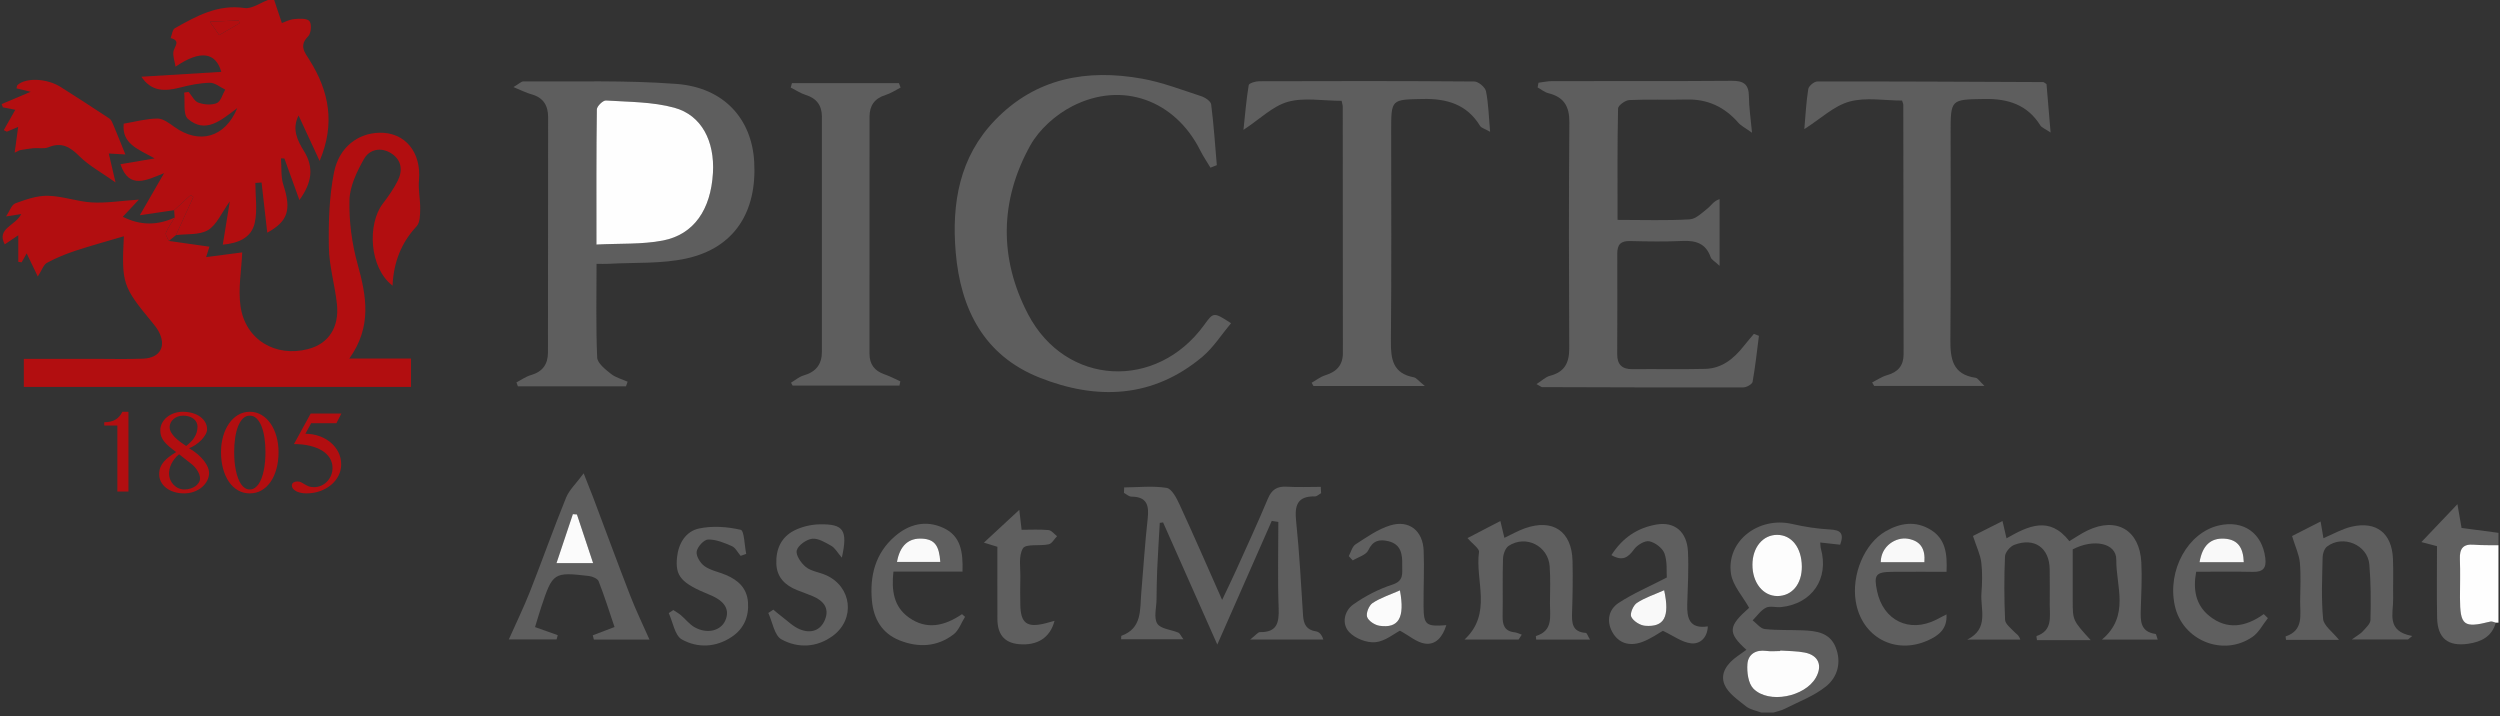 <?xml version="1.0" encoding="UTF-8" standalone="no"?>
<svg width="384px" height="110px" viewBox="0 0 384 110" version="1.1" xmlns="http://www.w3.org/2000/svg" xmlns:xlink="http://www.w3.org/1999/xlink">
    <rect x="0" y="0" width="384" height="110" fill="#333333" stroke="none"/>
    <!-- Generator: Sketch 40.1 (33804) - http://www.bohemiancoding.com/sketch -->
    <title>logo-pictet</title>
    <desc>Created with Sketch.</desc>
    <defs></defs>
    <g id="Page-1" stroke="none" stroke-width="1" fill="none" fill-rule="evenodd">
        <g id="logo-pictet">
            <g id="Group">
                <path d="M42.112,0 C42.462,1.047 42.813,2.093 43.298,3.541 C43.672,3.412 44.401,3.013 45.164,2.934 C45.967,2.85 47.144,2.785 47.527,3.241 C47.9,3.686 47.791,5.113 47.344,5.563 C45.911,7.004 46.761,7.986 47.557,9.249 C50.542,13.991 51.529,18.993 49.093,24.719 C47.941,22.232 46.928,20.046 45.86,17.74 C44.816,19.797 45.653,21.536 46.69,23.207 C48.276,25.759 47.884,28.11 45.99,30.725 C45.152,28.408 44.416,26.373 43.68,24.337 C43.507,24.336 43.333,24.334 43.16,24.333 C43.267,25.698 43.115,27.147 43.529,28.411 C44.792,32.266 44.209,34.004 41.05,35.742 C40.774,33.303 40.476,30.668 40.177,28.033 C39.858,28.054 39.54,28.075 39.222,28.097 C39.222,30.138 39.555,32.25 39.137,34.201 C38.631,36.555 36.564,37.359 34.22,37.582 C34.57,35.422 34.902,33.381 35.298,30.934 C34.006,32.725 33.284,34.542 31.951,35.34 C30.63,36.132 28.693,35.898 27.026,36.114 C27.917,34.161 28.808,32.207 29.699,30.254 C29.558,30.157 29.418,30.059 29.278,29.962 C28.435,30.736 27.591,31.51 26.748,32.284 C25.126,32.522 23.504,32.761 21.479,33.058 C22.841,30.695 23.961,28.753 25.202,26.599 C22.665,27.58 19.833,29.241 18.503,25.224 C20.092,24.953 21.593,24.698 23.762,24.329 C21.106,22.878 18.689,22.045 19,18.998 C20.789,18.698 22.487,18.219 24.188,18.21 C25.062,18.205 26.011,18.938 26.805,19.507 C30.564,22.195 34.566,21.173 36.446,16.599 C33.947,18.493 31.562,20.593 28.864,18.26 C28.089,17.589 28.448,15.605 28.288,14.223 C28.515,14.188 28.743,14.153 28.97,14.117 C29.465,14.691 29.859,15.554 30.478,15.771 C31.345,16.075 32.5,16.177 33.304,15.834 C33.918,15.572 34.178,14.483 34.596,13.762 C33.809,13.39 33.014,12.697 32.236,12.713 C30.689,12.747 29.124,13.07 27.614,13.458 C25.319,14.048 23.266,14.099 21.714,11.785 C25.926,11.528 29.983,11.281 33.99,11.038 C33.142,8.041 30.802,7.622 26.963,10.243 C26.825,9.393 26.546,8.653 26.634,7.959 C26.735,7.16 27.859,6.277 26.212,5.85 C26.42,5.33 26.479,4.545 26.859,4.332 C30.169,2.473 33.455,0.629 37.565,1.231 C38.68,1.394 39.957,0.441 41.16,1.01430636e-14 C41.477,0 41.794,0 42.112,0 L42.112,0 Z M32.231,3.337 C32.964,4.377 33.319,4.882 33.673,5.384 C34.866,4.691 35.826,4.135 36.785,3.578 C36.752,3.431 36.719,3.285 36.686,3.138 C35.417,3.195 34.148,3.251 32.231,3.337 L32.231,3.337 Z" id="Shape" fill="#B20E10"></path>
                <path d="M270.513,109.442 C269.727,109.137 268.808,108.996 268.183,108.492 C266.962,107.506 265.457,106.506 264.89,105.166 C264.139,103.394 265.351,101.85 266.9,100.771 C267.346,100.46 267.785,100.14 268.247,99.809 C265.319,97.17 265.444,96.191 268.667,93.361 C267.665,91.557 266.148,89.935 265.879,88.128 C265.131,83.119 270.109,79.293 275.286,80.484 C277.181,80.92 279.133,81.223 281.072,81.326 C282.653,81.41 283.303,81.855 282.653,83.666 C281.708,83.562 280.734,83.456 279.586,83.329 C279.625,83.709 279.615,84.001 279.689,84.27 C280.964,88.88 278.355,92.741 273.585,93.249 C272.802,93.332 271.876,93.025 271.243,93.347 C270.442,93.754 269.874,94.619 269.205,95.287 C269.824,95.753 270.405,96.549 271.068,96.622 C273.027,96.839 275.02,96.736 276.996,96.823 C279.027,96.912 281.05,97.185 281.943,99.386 C282.887,101.713 282.265,103.997 280.465,105.44 C278.618,106.919 276.273,107.785 274.125,108.879 C273.597,109.147 272.989,109.26 272.418,109.444 C271.782,109.442 271.147,109.442 270.513,109.442 L270.513,109.442 Z M273.446,99.918 C273.443,99.944 273.441,99.97 273.439,99.997 C272.73,99.997 272.009,100.079 271.314,99.98 C269.683,99.749 268.514,100.502 268.402,101.986 C268.306,103.247 268.525,104.973 269.325,105.782 C271.675,108.157 277.231,107.035 278.907,104.104 C279.978,102.23 279.332,100.648 277.202,100.229 C275.977,99.988 274.699,100.013 273.446,99.918 L273.446,99.918 Z M276.764,87.004 C276.736,84.121 275.204,82.158 272.978,82.153 C270.779,82.148 269.19,84.057 269.172,86.725 C269.154,89.49 270.796,91.558 273.008,91.554 C275.261,91.55 276.79,89.697 276.764,87.004 L276.764,87.004 Z" id="Shape" fill="#5E5E5E"></path>
                <path d="M383.353,95.642 C382.758,97.794 381.11,98.59 379.11,98.883 C376.01,99.335 374.401,98.034 374.341,94.897 C374.269,91.262 374.324,87.625 374.324,83.89 C373.766,83.744 373.111,83.573 371.923,83.263 C373.83,81.259 375.473,79.532 377.462,77.441 C377.727,78.967 377.916,80.066 378.095,81.094 C380.059,81.354 381.911,81.599 383.763,81.844 L383.763,83.748 C382.503,83.725 381.239,83.768 379.986,83.663 C378.294,83.519 377.773,84.307 377.837,85.885 C377.916,87.85 377.85,89.821 377.852,91.79 C377.856,96.093 378.407,96.519 382.532,95.473 C382.776,95.411 383.078,95.58 383.353,95.642 L383.353,95.642 Z" id="Shape" fill="#606060"></path>
                <path d="M383.353,95.642 C383.078,95.58 382.776,95.411 382.532,95.473 C378.407,96.519 377.856,96.093 377.852,91.79 C377.85,89.821 377.916,87.85 377.837,85.885 C377.773,84.307 378.294,83.519 379.986,83.663 C381.239,83.768 382.503,83.725 383.763,83.748 L383.763,95.644 C383.626,95.643 383.489,95.643 383.353,95.642 L383.353,95.642 Z" id="Shape" fill="#FEFEFE"></path>
                <path d="M25.937,37.009 C27.967,37.297 29.997,37.584 32.167,37.892 C32.158,37.921 31.969,38.516 31.659,39.493 C33.771,39.217 35.665,38.968 37.205,38.766 C37.089,41.482 36.564,44.303 36.938,47 C37.658,52.177 42.314,54.939 47.356,53.608 C50.463,52.787 52.136,50.296 51.751,46.684 C51.441,43.774 50.563,40.897 50.513,37.995 C50.447,34.153 50.556,30.223 51.306,26.475 C52.086,22.574 55,20.468 58.267,20.388 C62.228,20.29 64.748,23.405 64.354,27.71 C64.223,29.154 64.567,30.637 64.541,32.099 C64.524,33.005 64.523,34.191 63.991,34.76 C61.594,37.318 60.456,40.338 60.294,43.88 C56.63,41.03 56.467,34.354 58.777,31.311 C59.635,30.18 60.476,29.005 61.104,27.741 C61.891,26.153 61.681,24.567 60.094,23.552 C58.502,22.534 56.739,22.947 55.909,24.417 C54.817,26.351 53.727,28.599 53.677,30.736 C53.599,34.01 54.048,37.406 54.926,40.568 C56.283,45.458 57.167,50.148 53.657,55.072 L63.13,55.072 L63.13,59.436 L3.66,59.436 L3.66,55.118 C7.28,55.118 10.822,55.119 14.365,55.118 C16.903,55.117 19.443,55.19 21.977,55.09 C24.629,54.985 25.61,53.154 24.338,50.848 C24.073,50.367 23.715,49.93 23.363,49.504 C18.832,44.013 18.664,43.534 19.025,36.29 C16.408,37.066 13.943,37.736 11.522,38.538 C10.041,39.029 8.577,39.63 7.209,40.373 C6.683,40.659 6.445,41.476 5.805,42.472 C5.243,41.304 4.694,40.163 4.097,38.923 C3.862,39.337 3.593,39.813 3.323,40.289 C3.152,40.266 2.982,40.243 2.81,40.22 L2.81,36.133 C2.067,36.634 1.444,37.054 0.727,37.537 C-0.577,35.06 2.387,34.69 3.265,32.872 C2.428,33.006 1.9,33.091 0.934,33.246 C1.479,32.437 1.778,31.443 2.364,31.228 C3.969,30.64 5.703,30.034 7.371,30.071 C9.63,30.121 11.865,30.968 14.131,31.095 C16.293,31.217 18.481,30.855 21.327,30.66 C20.32,31.74 19.685,32.42 18.862,33.301 C21.589,34.663 24.186,34.632 26.829,33.417 C26.365,34.195 25.812,34.937 25.483,35.768 C25.362,36.075 25.77,36.59 25.937,37.009 L25.937,37.009 Z" id="Shape" fill="#B20E10"></path>
                <path d="M96.148,59.336 L79.547,59.336 C79.473,59.136 79.399,58.937 79.325,58.737 C80.065,58.354 80.767,57.84 81.552,57.613 C83.345,57.096 84.165,55.95 84.167,54.137 C84.175,42.09 84.181,30.042 84.191,17.995 C84.192,16.195 83.447,14.984 81.631,14.484 C80.841,14.267 80.098,13.878 78.868,13.376 C79.708,12.886 80.065,12.495 80.418,12.498 C88.258,12.567 96.126,12.295 103.927,12.893 C111.177,13.449 115.465,18.232 115.845,24.832 C116.293,32.615 112.759,38.078 105.46,39.696 C101.589,40.554 97.469,40.29 93.462,40.523 C92.928,40.554 92.391,40.527 91.629,40.527 C91.629,45.435 91.52,50.181 91.727,54.912 C91.766,55.788 92.976,56.732 93.828,57.415 C94.549,57.994 95.536,58.239 96.404,58.632 C96.319,58.867 96.234,59.101 96.148,59.336 L96.148,59.336 Z M91.613,37.563 C95.267,37.374 98.614,37.564 101.806,36.949 C106.594,36.025 109.184,32.193 109.51,26.564 C109.792,21.696 107.78,17.701 103.588,16.548 C100.229,15.624 96.593,15.665 93.07,15.434 C92.616,15.405 91.682,16.316 91.676,16.802 C91.582,23.443 91.613,30.085 91.613,37.563 L91.613,37.563 Z" id="Shape" fill="#5E5E5E"></path>
                <path d="M248.456,33.775 C252.417,33.775 255.986,33.9 259.536,33.693 C260.51,33.635 261.478,32.648 262.348,31.959 C262.871,31.544 263.198,30.883 264.128,30.587 L264.128,40.831 C263.415,40.162 262.896,39.901 262.758,39.507 C262.025,37.409 260.508,36.919 258.461,37.011 C255.772,37.131 253.072,37.092 250.379,37.025 C248.948,36.99 248.405,37.554 248.413,38.972 C248.446,44.123 248.411,49.274 248.403,54.425 C248.401,55.988 249.142,56.722 250.745,56.703 C254.469,56.661 258.196,56.752 261.918,56.66 C264.492,56.597 266.32,55.082 267.848,53.147 C268.348,52.514 268.879,51.905 269.396,51.285 C269.654,51.385 269.912,51.485 270.17,51.584 C269.865,53.942 269.619,56.311 269.197,58.648 C269.129,59.018 268.272,59.501 267.779,59.503 C257.478,59.529 247.178,59.493 236.877,59.46 C236.743,59.459 236.609,59.324 236.007,58.998 C236.836,58.471 237.404,57.894 238.075,57.722 C240.319,57.15 241.044,55.728 241.034,53.519 C240.983,41.949 240.957,30.378 241.054,18.809 C241.074,16.337 240.224,14.906 237.833,14.316 C237.245,14.171 236.73,13.731 236.181,13.427 C236.224,13.186 236.268,12.947 236.31,12.706 C237.017,12.62 237.723,12.459 238.43,12.458 C247.622,12.441 256.816,12.486 266.008,12.413 C267.815,12.398 268.62,12.94 268.631,14.804 C268.641,16.446 268.9,18.087 269.11,20.39 C268.09,19.654 267.435,19.34 266.996,18.838 C264.881,16.422 262.292,15.2 259.047,15.285 C256.117,15.362 253.18,15.231 250.254,15.371 C249.636,15.4 248.544,16.198 248.534,16.661 C248.414,22.264 248.456,27.87 248.456,33.775 L248.456,33.775 Z" id="Shape" fill="#5E5E5E"></path>
                <path d="M189.087,49.645 C187.608,51.408 186.38,53.378 184.689,54.798 C177.075,61.193 168.435,61.489 159.651,57.991 C151.142,54.602 147.535,47.488 146.796,38.736 C146.16,31.206 147.368,24.117 152.851,18.441 C159.092,11.979 166.921,10.563 175.408,12.081 C178.505,12.635 181.498,13.796 184.508,14.775 C185.11,14.97 185.973,15.543 186.035,16.029 C186.43,19.128 186.635,22.252 186.903,25.367 C186.577,25.496 186.252,25.624 185.926,25.752 C185.397,24.866 184.809,24.009 184.348,23.088 C180.489,15.395 172.379,12.383 164.712,16.31 C162.171,17.611 159.634,19.863 158.259,22.329 C153.546,30.789 153.437,39.726 157.92,48.281 C163.7,59.311 177.632,60.011 184.957,49.917 C186.406,47.919 186.406,47.919 189.087,49.645 L189.087,49.645 Z" id="Shape" fill="#5E5E5E"></path>
                <path d="M206.07,15.484 C203.135,15.484 200.3,14.943 197.812,15.641 C195.498,16.292 193.555,18.262 190.995,19.949 C191.248,17.587 191.434,15.315 191.802,13.073 C191.849,12.786 192.843,12.479 193.4,12.478 C204.417,12.443 215.436,12.427 226.453,12.518 C227.08,12.524 228.119,13.391 228.245,14.004 C228.631,15.892 228.666,17.851 228.878,20.242 C228.041,19.765 227.527,19.649 227.337,19.336 C225.316,16.022 222.236,15.134 218.582,15.202 C213.685,15.294 213.684,15.218 213.684,20.132 C213.684,30.912 213.746,41.693 213.642,52.472 C213.616,55.223 213.988,57.361 217.147,57.95 C217.562,58.027 217.899,58.52 218.859,59.293 L201.749,59.293 C201.655,59.126 201.561,58.96 201.467,58.793 C202.159,58.401 202.81,57.873 203.553,57.646 C205.285,57.116 206.267,56.094 206.266,54.233 C206.261,41.63 206.258,29.026 206.246,16.423 C206.246,16.125 206.137,15.825 206.07,15.484 L206.07,15.484 Z" id="Shape" fill="#5E5E5E"></path>
                <path d="M277.144,19.835 C277.331,17.721 277.431,15.678 277.751,13.672 C277.826,13.206 278.656,12.514 279.141,12.513 C290.712,12.495 302.285,12.556 313.856,12.608 C313.921,12.608 313.985,12.685 314.343,12.913 C314.526,15.075 314.726,17.446 314.971,20.357 C314.083,19.755 313.602,19.596 313.396,19.266 C311.403,16.069 308.416,15.146 304.839,15.202 C299.615,15.286 299.614,15.213 299.614,20.475 C299.614,31.022 299.668,41.57 299.579,52.116 C299.555,55.082 299.889,57.519 303.46,58.029 C303.796,58.077 304.069,58.574 304.807,59.277 L287.872,59.277 C287.767,59.098 287.662,58.92 287.557,58.742 C288.316,58.363 289.04,57.856 289.842,57.632 C291.532,57.161 292.396,56.161 292.394,54.395 C292.376,41.629 292.366,28.862 292.347,16.095 C292.347,15.946 292.263,15.796 292.159,15.447 C289.493,15.447 286.614,14.907 284.075,15.604 C281.696,16.258 279.676,18.222 277.144,19.835 L277.144,19.835 Z" id="Shape" fill="#5E5E5E"></path>
                <path d="M138.33,13.452 C137.558,13.842 136.821,14.344 136.006,14.597 C134.316,15.122 133.559,16.235 133.559,17.946 C133.558,30.072 133.562,42.199 133.555,54.325 C133.554,55.969 134.334,56.98 135.881,57.507 C136.711,57.79 137.492,58.217 138.295,58.579 C138.247,58.796 138.199,59.012 138.151,59.229 L121.741,59.229 C121.662,59.078 121.584,58.928 121.505,58.777 C122.147,58.398 122.744,57.867 123.438,57.67 C125.306,57.139 126.242,55.973 126.243,54.056 C126.249,42.01 126.251,29.962 126.244,17.915 C126.242,16.207 125.44,15.105 123.759,14.582 C122.951,14.331 122.22,13.832 121.453,13.445 C121.517,13.219 121.58,12.994 121.644,12.768 L138.073,12.768 C138.159,12.997 138.244,13.225 138.33,13.452 L138.33,13.452 Z" id="Shape" fill="#5E5E5E"></path>
                <path d="M202.92,75.752 C202.604,75.924 202.286,76.252 201.974,76.246 C199.231,76.193 198.838,77.663 199.085,80.047 C199.583,84.854 199.844,89.685 200.146,94.51 C200.231,95.872 200.664,96.76 202.142,96.979 C202.611,97.049 203.029,97.464 203.257,98.231 L192.027,98.231 C192.906,97.546 193.223,97.089 193.532,97.093 C196.163,97.132 196.482,95.648 196.401,93.421 C196.239,89.009 196.353,84.587 196.353,80.168 C196.015,80.117 195.678,80.064 195.34,80.012 C192.656,86.107 189.972,92.202 186.977,99.004 C184.021,92.347 181.335,86.293 178.648,80.241 C178.479,80.264 178.309,80.287 178.14,80.31 C178.005,82.727 177.851,85.143 177.742,87.561 C177.674,89.065 177.664,90.572 177.644,92.078 C177.626,93.342 177.19,94.881 177.756,95.789 C178.265,96.606 179.894,96.706 181.005,97.178 C181.23,97.273 181.349,97.615 181.775,98.195 L172.206,98.195 C172.227,97.811 172.209,97.673 172.239,97.662 C175.458,96.502 175.077,93.66 175.297,91.109 C175.624,87.319 175.855,83.519 176.278,79.74 C176.508,77.694 176.244,76.293 173.776,76.281 C173.396,76.279 173.017,75.909 172.638,75.709 C172.649,75.43 172.661,75.15 172.672,74.87 C174.855,74.853 177.077,74.594 179.2,74.942 C179.994,75.072 180.736,76.533 181.194,77.528 C183.343,82.182 185.384,86.884 187.72,92.15 C188.622,90.238 189.296,88.863 189.925,87.466 C191.552,83.853 193.214,80.255 194.744,76.602 C195.326,75.214 196.145,74.668 197.63,74.757 C199.371,74.862 201.124,74.782 202.871,74.782 C202.889,75.106 202.904,75.429 202.92,75.752 L202.92,75.752 Z" id="Shape" fill="#5E5E5E"></path>
                <path d="M321.131,98.322 L312.877,98.322 C312.836,97.989 312.775,97.711 312.805,97.7 C315.305,96.853 314.839,94.765 314.84,92.874 C314.84,91.05 314.866,89.226 314.831,87.403 C314.769,84.128 312.491,82.521 309.395,83.689 C308.764,83.927 307.994,84.832 307.967,85.459 C307.829,88.704 307.836,91.962 307.98,95.206 C308.008,95.834 308.832,96.46 309.359,97.02 C309.665,97.347 310.11,97.542 310.318,98.239 L302.175,98.239 C305.579,96.55 304.161,93.564 304.348,91.127 C304.469,89.551 304.512,87.94 304.324,86.377 C304.182,85.198 303.619,84.07 303.048,82.323 C304.027,81.829 305.714,80.977 307.584,80.034 C307.822,81.062 307.993,81.797 308.2,82.686 C311.553,80.766 314.815,79.206 317.851,83.121 C318.792,82.563 319.689,81.934 320.665,81.469 C325.111,79.352 328.643,81.415 328.906,86.356 C329.032,88.725 328.897,91.11 328.828,93.486 C328.775,95.274 328.673,97.033 331.092,97.376 C331.196,97.391 331.249,97.769 331.424,98.247 L322.855,98.247 C327.198,94.594 325.009,90.029 325.062,85.982 C325.096,83.381 321.568,82.706 318.368,84.384 C318.368,87.035 318.368,89.641 318.368,92.248 C318.369,95.289 318.369,95.289 321.131,98.322 L321.131,98.322 Z" id="Shape" fill="#5F5F5F"></path>
                <path d="M99.757,98.241 L91.218,98.241 C91.162,98.021 91.106,97.801 91.051,97.581 C92.033,97.207 93.016,96.834 94.392,96.31 C93.6,93.976 92.857,91.599 91.953,89.284 C91.792,88.871 90.991,88.535 90.45,88.471 C85.051,87.84 84.892,87.956 83.152,93.183 C82.83,94.15 82.548,95.131 82.181,96.322 C83.417,96.762 84.544,97.162 85.671,97.563 C85.611,97.781 85.552,97.999 85.492,98.216 L78.156,98.216 C79.27,95.711 80.436,93.32 81.409,90.852 C83.296,86.068 85.008,81.215 86.943,76.452 C87.43,75.252 88.486,74.282 89.651,72.704 C90.329,74.42 90.737,75.417 91.117,76.424 C93.015,81.457 94.868,86.508 96.816,91.522 C97.689,93.773 98.747,95.951 99.757,98.241 L99.757,98.241 Z M88.617,79.019 C88.409,79.004 88.201,78.989 87.993,78.973 C87.174,81.422 86.355,83.871 85.475,86.499 L91.104,86.499 C90.234,83.882 89.426,81.451 88.617,79.019 L88.617,79.019 Z" id="Shape" fill="#5E5E5E"></path>
                <path d="M225.411,82.649 C227.079,81.782 228.662,80.959 230.457,80.027 C230.677,80.951 230.849,81.671 231.074,82.613 C232.131,82.115 233.123,81.545 234.183,81.163 C238.506,79.61 241.438,81.594 241.541,86.167 C241.599,88.782 241.56,91.401 241.471,94.015 C241.417,95.637 241.442,97.071 243.584,97.214 C243.747,97.225 243.879,97.671 244.223,98.243 L235.96,98.243 C235.939,97.982 235.888,97.701 235.919,97.692 C238.603,96.876 238.06,94.661 238.075,92.707 C238.09,90.805 238.163,88.894 238.031,87.001 C237.814,83.856 234.386,82.118 231.738,83.837 C231.221,84.173 230.884,85.135 230.862,85.821 C230.766,88.752 230.856,91.688 230.802,94.622 C230.777,95.985 231.085,96.957 232.638,97.122 C233.015,97.162 233.375,97.358 233.743,97.482 C233.582,97.732 233.422,97.982 233.261,98.232 L224.955,98.232 C229.279,94.201 226.552,89.225 227.175,84.79 C227.249,84.266 226.215,83.586 225.411,82.649 L225.411,82.649 Z" id="Shape" fill="#5F5F5F"></path>
                <path d="M359.273,98.288 L351.138,98.288 C351.106,98.042 351.044,97.763 351.071,97.754 C353.887,96.808 353.28,94.444 353.303,92.359 C353.325,90.379 353.432,88.387 353.26,86.421 C353.157,85.236 352.596,84.09 352.06,82.336 C352.986,81.864 354.616,81.034 356.446,80.102 C356.617,81.116 356.744,81.862 356.88,82.667 C358.34,82.054 359.711,81.249 361.19,80.902 C364.995,80.009 367.381,81.883 367.556,85.788 C367.647,87.843 367.554,89.907 367.588,91.966 C367.626,94.224 366.481,96.954 370.521,97.687 C370.305,97.864 370.088,98.041 369.871,98.218 L361.246,98.218 C362.181,97.536 362.609,97.322 362.9,96.988 C363.369,96.446 364.091,95.833 364.104,95.236 C364.17,92.391 364.176,89.528 363.929,86.695 C363.664,83.662 359.859,82.095 357.438,83.948 C357.028,84.263 356.766,85.013 356.755,85.57 C356.689,88.737 356.531,91.924 356.828,95.065 C356.927,96.108 358.276,97.034 359.273,98.288 L359.273,98.288 Z" id="Shape" fill="#5E5E5E"></path>
                <path d="M2.251,23.452 C2.423,22.191 2.595,20.929 2.791,19.492 C2.223,19.732 1.633,19.98 1.044,20.229 C0.889,20.147 0.735,20.066 0.581,19.986 C1.142,18.994 1.703,18.002 2.349,16.861 C1.827,16.758 1.133,16.622 0.44,16.486 C0.379,16.319 0.318,16.152 0.257,15.984 C1.606,15.413 2.955,14.841 4.71,14.097 C3.784,13.875 3.189,13.732 2.531,13.574 C2.579,13.422 2.58,13.159 2.711,13.043 C4.018,11.887 7.233,12.037 9.326,13.366 C11.833,14.957 14.328,16.567 16.803,18.206 C17.085,18.392 17.25,18.804 17.392,19.143 C18.019,20.636 18.618,22.14 19.26,23.724 C18.642,23.689 17.833,23.642 16.705,23.578 C17.003,24.848 17.28,26.028 17.746,28.02 C15.584,26.489 13.681,25.472 12.218,24.015 C10.768,22.568 9.479,21.779 7.44,22.618 C6.766,22.896 5.902,22.692 5.13,22.762 C4.431,22.825 3.74,22.962 3.045,23.067 C2.781,23.195 2.516,23.324 2.251,23.452 L2.251,23.452 Z" id="Shape" fill="#B20E10"></path>
                <path d="M222.153,96.026 C221.58,97.879 220.514,99.081 218.892,98.859 C217.621,98.685 216.469,97.651 215.029,96.871 C214.169,97.308 212.759,98.503 211.25,98.645 C209.934,98.769 208.129,98.056 207.223,97.079 C206.054,95.82 206.472,93.832 207.859,92.849 C209.682,91.556 211.759,90.483 213.883,89.796 C215.686,89.211 215.352,88.047 215.38,86.844 C215.42,85.179 215.241,83.6 213.242,83.126 C211.893,82.807 210.877,83.005 210.167,84.523 C209.826,85.253 208.609,85.574 207.788,86.08 C207.582,85.86 207.377,85.642 207.171,85.422 C207.509,84.804 207.694,83.947 208.214,83.612 C209.918,82.513 211.645,81.279 213.548,80.7 C216.447,79.818 218.557,81.523 218.675,84.587 C218.784,87.432 218.637,90.285 218.658,93.133 C218.68,95.981 219.021,96.27 222.153,96.026 L222.153,96.026 Z M215.031,90.676 C213.457,91.375 212.025,91.826 210.825,92.627 C210.274,92.994 209.796,94.168 209.982,94.755 C210.176,95.366 211.166,96.014 211.885,96.119 C214.815,96.548 215.824,94.927 215.031,90.676 L215.031,90.676 Z" id="Shape" fill="#5F5F5F"></path>
                <path d="M147.84,87.8 L137.23,87.8 C136.912,90.734 137.278,93.182 139.589,94.839 C142.345,96.815 145.106,96.136 147.765,94.335 C147.919,94.472 148.074,94.608 148.229,94.744 C147.654,95.658 147.273,96.823 146.471,97.438 C143.942,99.378 141.042,99.511 138.153,98.351 C135.469,97.273 134.18,95.058 133.927,92.255 C133.583,88.438 134.441,84.984 137.449,82.382 C139.653,80.475 142.233,79.841 144.949,81.109 C147.561,82.33 147.939,84.744 147.84,87.8 L147.84,87.8 Z M137.776,86.308 L144.43,86.308 C144.261,83.753 143.522,82.851 141.672,82.733 C139.561,82.599 138.219,83.799 137.776,86.308 L137.776,86.308 Z" id="Shape" fill="#5F5F5F"></path>
                <path d="M348.347,94.946 C347.571,95.917 346.969,97.139 345.99,97.818 C341.474,100.95 335.195,98.363 334.043,93 C332.876,87.572 336.057,81.804 340.822,80.709 C344.594,79.842 347.464,81.881 347.948,85.686 C348.145,87.236 347.628,87.875 346.039,87.839 C343.194,87.774 340.348,87.821 337.332,87.821 C336.819,90.571 337.267,92.926 339.339,94.601 C342.067,96.809 344.946,96.312 347.715,94.326 C347.926,94.533 348.137,94.739 348.347,94.946 L348.347,94.946 Z M344.646,86.352 C344.57,84.178 343.794,82.859 341.648,82.734 C339.541,82.611 338.272,83.81 337.848,86.352 L344.646,86.352 L344.646,86.352 Z" id="Shape" fill="#5F5F5F"></path>
                <path d="M298.978,94.37 C299.132,96.652 297.713,97.653 296.125,98.367 C291.071,100.641 285.937,97.836 285.045,92.387 C284.374,88.283 286.356,83.504 289.606,81.619 C291.863,80.31 294.253,79.942 296.586,81.395 C298.826,82.791 299.114,85.024 298.988,87.828 C296.131,87.828 293.395,87.811 290.658,87.834 C288.105,87.855 287.786,88.281 288.323,90.814 C289.277,95.319 293.269,97.252 297.381,95.199 C297.864,94.958 298.339,94.702 298.978,94.37 L298.978,94.37 Z M295.591,86.349 C295.748,84.295 295.002,83.075 293.028,82.744 C291.246,82.445 288.908,83.846 288.878,86.349 L295.591,86.349 L295.591,86.349 Z" id="Shape" fill="#5F5F5F"></path>
                <path d="M247.509,85.268 C249.293,82.499 251.589,81.067 254.424,80.569 C257.205,80.08 259.118,81.665 259.269,84.702 C259.403,87.381 259.245,90.077 259.161,92.764 C259.094,94.924 259.47,96.637 262.321,96.215 C262.247,98.046 261.039,98.971 259.737,98.816 C258.336,98.649 257.034,97.653 255.42,96.891 C254.743,97.264 253.511,98.165 252.132,98.646 C250.337,99.273 248.617,98.862 247.636,97.055 C246.714,95.359 247.111,93.598 248.622,92.609 C250.827,91.165 253.292,90.117 256.02,88.706 C255.955,87.785 256.123,86.286 255.664,85.013 C255.362,84.181 254.224,83.318 253.327,83.14 C252.634,83.003 251.473,83.717 250.982,84.39 C250.065,85.649 249.212,86.239 247.509,85.268 L247.509,85.268 Z M255.615,90.656 C254.053,91.354 252.618,91.81 251.417,92.615 C250.86,92.988 250.326,94.251 250.559,94.738 C250.879,95.405 251.912,96.06 252.686,96.121 C255.617,96.351 256.513,94.789 255.615,90.656 L255.615,90.656 Z" id="Shape" fill="#5F5F5F"></path>
                <path d="M129.308,85.654 C128.6,84.834 128.251,84.164 127.699,83.85 C126.778,83.327 125.682,82.645 124.745,82.754 C123.852,82.859 122.586,83.763 122.379,84.551 C122.194,85.253 123.05,86.508 123.785,87.096 C124.606,87.753 125.83,87.885 126.841,88.33 C130.855,90.094 131.436,95.107 127.887,97.691 C125.414,99.491 122.537,99.584 120.028,98.205 C118.942,97.607 118.659,95.547 118.012,94.152 C118.269,93.982 118.526,93.812 118.783,93.642 C119.195,93.982 119.595,94.339 120.022,94.658 C120.95,95.351 121.809,96.231 122.85,96.661 C124.516,97.349 126.07,96.895 126.75,95.101 C127.416,93.347 126.414,92.242 124.847,91.578 C124.047,91.238 123.221,90.959 122.414,90.634 C120.587,89.899 119.326,88.683 119.246,86.603 C119.158,84.369 119.992,82.487 122.014,81.477 C123.172,80.898 124.566,80.567 125.863,80.539 C129.582,80.458 130.247,81.406 129.308,85.654 L129.308,85.654 Z" id="Shape" fill="#5F5F5F"></path>
                <path d="M113.757,85.378 C113.318,84.865 112.976,84.133 112.419,83.886 C111.259,83.374 109.978,82.845 108.758,82.869 C108.124,82.882 107.116,83.998 107.006,84.726 C106.901,85.418 107.569,86.507 108.218,86.964 C109.159,87.627 110.402,87.847 111.494,88.309 C113.356,89.094 114.725,90.316 114.89,92.485 C115.06,94.72 114.255,96.574 112.407,97.816 C109.966,99.457 107.156,99.574 104.734,98.219 C103.647,97.611 103.365,95.566 102.719,94.172 C102.952,94.016 103.185,93.86 103.419,93.704 C103.809,93.964 104.229,94.19 104.584,94.492 C105.3,95.099 105.895,95.9 106.694,96.348 C108.624,97.429 110.71,96.899 111.412,95.3 C112.135,93.652 111.33,92.311 109.063,91.386 C104.633,89.58 103.692,88.529 103.992,85.613 C104.214,83.45 105.341,81.606 107.378,81.176 C109.43,80.742 111.725,80.901 113.778,81.381 C114.316,81.507 114.35,83.787 114.616,85.078 C114.33,85.179 114.043,85.278 113.757,85.378 L113.757,85.378 Z" id="Shape" fill="#5F5F5F"></path>
                <path d="M161.975,95.36 C161.294,98.001 159.281,99.204 156.481,98.941 C154.123,98.719 153.213,97.276 153.202,95.089 C153.185,91.461 153.197,87.832 153.197,83.987 C152.614,83.806 151.917,83.591 151.128,83.347 C153.032,81.583 154.814,79.933 156.564,78.312 C156.643,78.992 156.757,79.976 156.918,81.374 C158.288,81.374 159.68,81.293 161.052,81.42 C161.515,81.462 161.929,82.03 162.364,82.358 C161.942,82.791 161.581,83.493 161.086,83.604 C159.739,83.907 157.581,83.491 157.128,84.219 C156.404,85.385 156.768,87.244 156.723,88.812 C156.684,90.154 156.702,91.499 156.72,92.843 C156.758,95.736 157.731,96.461 160.584,95.742 C160.958,95.648 161.327,95.539 161.975,95.36 L161.975,95.36 Z" id="Shape" fill="#5F5F5F"></path>
                <path d="M25.937,37.009 C25.77,36.589 25.362,36.075 25.482,35.77 C25.811,34.939 26.365,34.196 26.829,33.418 C26.801,33.041 26.774,32.663 26.747,32.285 C27.59,31.51 28.433,30.736 29.277,29.962 L29.698,30.255 C28.807,32.208 27.916,34.162 27.025,36.115 C26.662,36.413 26.299,36.711 25.937,37.009 L25.937,37.009 Z" id="Shape" fill="#B20E10"></path>
                <path d="M32.231,3.337 C34.147,3.251 35.417,3.195 36.686,3.138 C36.719,3.285 36.752,3.431 36.785,3.578 C35.826,4.135 34.866,4.691 33.673,5.384 C33.319,4.882 32.964,4.376 32.231,3.337 L32.231,3.337 Z" id="Shape" fill="#B20E10"></path>
                <path d="M273.446,99.918 C274.699,100.013 275.977,99.988 277.202,100.229 C279.333,100.648 279.978,102.23 278.907,104.103 C277.232,107.034 271.676,108.157 269.326,105.781 C268.525,104.973 268.306,103.247 268.402,101.985 C268.515,100.502 269.684,99.748 271.314,99.98 C272.01,100.079 272.73,99.997 273.44,99.997 C273.441,99.971 273.443,99.944 273.446,99.918 L273.446,99.918 Z" id="Shape" fill="#FDFDFD"></path>
                <path d="M276.764,87.004 C276.79,89.697 275.261,91.55 273.007,91.554 C270.796,91.558 269.154,89.49 269.172,86.725 C269.189,84.057 270.778,82.148 272.978,82.153 C275.203,82.158 276.736,84.121 276.764,87.004 L276.764,87.004 Z" id="Shape" fill="#FDFDFD"></path>
                <path d="M91.613,37.563 C91.613,30.085 91.582,23.443 91.676,16.802 C91.683,16.316 92.617,15.404 93.071,15.434 C96.594,15.664 100.23,15.624 103.589,16.548 C107.78,17.701 109.793,21.696 109.51,26.564 C109.184,32.193 106.594,36.025 101.806,36.949 C98.614,37.564 95.267,37.374 91.613,37.563 L91.613,37.563 Z" id="Shape" fill="#FEFEFE"></path>
                <path d="M88.617,79.019 C89.426,81.451 90.234,83.882 91.104,86.499 L85.475,86.499 C86.355,83.871 87.174,81.422 87.993,78.974 C88.201,78.989 88.409,79.004 88.617,79.019 L88.617,79.019 Z" id="Shape" fill="#FBFBFB"></path>
                <path d="M215.031,90.676 C215.824,94.927 214.815,96.548 211.886,96.119 C211.167,96.013 210.177,95.366 209.983,94.755 C209.796,94.169 210.274,92.995 210.825,92.627 C212.025,91.826 213.457,91.375 215.031,90.676 L215.031,90.676 Z" id="Shape" fill="#FBFBFB"></path>
                <path d="M137.776,86.308 C138.219,83.8 139.561,82.599 141.672,82.733 C143.522,82.851 144.261,83.753 144.43,86.308 L137.776,86.308 L137.776,86.308 Z" id="Shape" fill="#FAFAFA"></path>
                <path d="M344.646,86.352 L337.848,86.352 C338.272,83.81 339.542,82.611 341.648,82.734 C343.794,82.859 344.57,84.178 344.646,86.352 L344.646,86.352 Z" id="Shape" fill="#F9F9F9"></path>
                <path d="M295.591,86.349 L288.879,86.349 C288.908,83.846 291.247,82.445 293.028,82.744 C295.002,83.075 295.748,84.295 295.591,86.349 L295.591,86.349 Z" id="Shape" fill="#F9F9F9"></path>
                <path d="M255.615,90.656 C256.513,94.79 255.617,96.352 252.686,96.121 C251.912,96.06 250.879,95.405 250.559,94.738 C250.326,94.251 250.86,92.988 251.417,92.615 C252.618,91.809 254.053,91.354 255.615,90.656 L255.615,90.656 Z" id="Shape" fill="#F9F9F9"></path>
            </g>
            <g id="Group" transform="translate(15.703, 62.81)" fill="#B20E10">
                <path d="M2.324,12.69 L2.324,2.554 L0.312,2.554 L0.312,2.047 C1.046,2.041 1.632,1.9 2.07,1.621 C2.509,1.343 2.848,0.949 3.089,0.44 L4.026,0.44 L4.026,12.69 L2.324,12.69 L2.324,12.69 Z" id="Shape"></path>
                <path d="M12.374,0.44 C12.912,0.44 13.411,0.507 13.87,0.641 C14.328,0.776 14.722,0.964 15.052,1.205 C15.381,1.446 15.639,1.731 15.825,2.06 C16.012,2.39 16.105,2.747 16.105,3.131 C16.105,3.377 16.026,3.642 15.868,3.926 C15.71,4.21 15.503,4.486 15.245,4.755 C14.987,5.024 14.691,5.273 14.359,5.499 C14.027,5.725 13.686,5.904 13.336,6.036 C13.852,6.334 14.304,6.652 14.69,6.99 C15.077,7.328 15.398,7.665 15.653,8 C15.908,8.336 16.098,8.66 16.225,8.972 C16.351,9.284 16.414,9.561 16.414,9.801 C16.414,10.237 16.313,10.646 16.113,11.031 C15.912,11.415 15.638,11.752 15.291,12.041 C14.945,12.33 14.538,12.558 14.071,12.724 C13.604,12.891 13.107,12.973 12.58,12.973 C12.018,12.973 11.502,12.899 11.032,12.75 C10.562,12.601 10.158,12.395 9.82,12.131 C9.482,11.867 9.218,11.556 9.029,11.198 C8.841,10.84 8.746,10.452 8.746,10.033 C8.746,9.649 8.806,9.303 8.926,8.993 C9.047,8.683 9.22,8.394 9.446,8.124 C9.673,7.856 9.948,7.599 10.271,7.355 C10.595,7.112 10.958,6.87 11.359,6.629 C10.923,6.308 10.553,6.016 10.246,5.752 C9.939,5.488 9.687,5.229 9.49,4.974 C9.292,4.719 9.147,4.457 9.055,4.188 C8.963,3.919 8.918,3.617 8.918,3.285 C8.918,2.895 9.008,2.527 9.188,2.181 C9.369,1.834 9.615,1.532 9.928,1.274 C10.24,1.016 10.607,0.812 11.028,0.663 C11.45,0.514 11.898,0.44 12.374,0.44 L12.374,0.44 Z M11.806,6.964 C11.526,7.188 11.288,7.427 11.093,7.682 C10.898,7.937 10.739,8.193 10.615,8.452 C10.492,8.709 10.402,8.961 10.345,9.208 C10.287,9.455 10.259,9.681 10.259,9.887 C10.259,10.231 10.32,10.554 10.443,10.854 C10.566,11.156 10.735,11.419 10.95,11.645 C11.165,11.872 11.416,12.05 11.703,12.178 C11.989,12.307 12.293,12.372 12.614,12.372 C12.946,12.372 13.259,12.326 13.551,12.234 C13.843,12.142 14.098,12.019 14.316,11.865 C14.534,11.71 14.706,11.528 14.832,11.319 C14.958,11.11 15.021,10.885 15.021,10.644 C15.021,10.472 14.986,10.289 14.917,10.094 C14.848,9.899 14.756,9.704 14.638,9.509 C14.521,9.314 14.385,9.128 14.23,8.95 C14.075,8.773 13.912,8.618 13.74,8.486 L11.806,6.964 L11.806,6.964 Z M12.889,5.701 C13.153,5.494 13.392,5.282 13.607,5.064 C13.822,4.846 14.005,4.616 14.157,4.372 C14.309,4.128 14.426,3.87 14.51,3.598 C14.592,3.327 14.634,3.035 14.634,2.726 C14.634,2.491 14.584,2.27 14.484,2.064 C14.384,1.857 14.238,1.678 14.046,1.526 C13.854,1.375 13.621,1.254 13.349,1.165 C13.077,1.076 12.769,1.032 12.425,1.032 C12.121,1.032 11.842,1.082 11.587,1.182 C11.332,1.283 11.113,1.414 10.929,1.578 C10.746,1.741 10.604,1.927 10.504,2.137 C10.404,2.346 10.354,2.56 10.354,2.777 C10.354,3.069 10.433,3.35 10.59,3.62 C10.748,3.889 10.948,4.145 11.192,4.389 C11.436,4.633 11.708,4.864 12.009,5.081 C12.309,5.299 12.603,5.505 12.889,5.701 L12.889,5.701 Z" id="Shape"></path>
                <path d="M22.664,12.973 C21.999,12.973 21.396,12.817 20.854,12.505 C20.312,12.193 19.848,11.756 19.461,11.194 C19.074,10.632 18.775,9.964 18.563,9.186 C18.351,8.41 18.245,7.558 18.245,6.629 C18.245,5.781 18.351,4.982 18.563,4.231 C18.775,3.48 19.074,2.824 19.461,2.262 C19.848,1.7 20.312,1.256 20.854,0.929 C21.396,0.602 21.998,0.44 22.664,0.44 C23.328,0.44 23.932,0.603 24.473,0.929 C25.015,1.256 25.479,1.7 25.866,2.262 C26.253,2.824 26.552,3.48 26.764,4.231 C26.976,4.982 27.082,5.781 27.082,6.629 C27.082,7.558 26.976,8.41 26.764,9.186 C26.552,9.964 26.253,10.632 25.866,11.194 C25.48,11.756 25.015,12.193 24.473,12.505 C23.932,12.817 23.328,12.973 22.664,12.973 L22.664,12.973 Z M22.664,12.372 C22.933,12.372 23.179,12.3 23.403,12.157 C23.627,12.013 23.829,11.813 24.009,11.555 C24.19,11.297 24.346,10.99 24.478,10.634 C24.609,10.279 24.72,9.89 24.809,9.465 C24.898,9.041 24.963,8.589 25.006,8.107 C25.049,7.626 25.071,7.133 25.071,6.629 C25.071,5.872 25.022,5.156 24.925,4.479 C24.827,3.803 24.678,3.209 24.478,2.696 C24.277,2.183 24.026,1.777 23.726,1.479 C23.424,1.181 23.071,1.032 22.664,1.032 C22.257,1.032 21.903,1.181 21.602,1.479 C21.302,1.777 21.052,2.183 20.855,2.696 C20.657,3.209 20.51,3.803 20.412,4.479 C20.314,5.156 20.266,5.872 20.266,6.629 C20.266,7.133 20.287,7.626 20.33,8.107 C20.373,8.589 20.439,9.041 20.528,9.465 C20.617,9.89 20.727,10.279 20.859,10.634 C20.991,10.99 21.145,11.297 21.323,11.555 C21.501,11.813 21.701,12.013 21.925,12.157 C22.149,12.3 22.394,12.372 22.664,12.372 L22.664,12.372 Z" id="Shape"></path>
                <path d="M35.971,2.193 L32.094,2.193 L31.2,3.818 C31.945,3.818 32.65,3.934 33.315,4.165 C33.979,4.398 34.563,4.723 35.064,5.141 C35.565,5.56 35.964,6.055 36.259,6.629 C36.554,7.202 36.702,7.827 36.702,8.503 C36.707,9.116 36.573,9.695 36.298,10.24 C36.023,10.784 35.644,11.258 35.163,11.662 C34.681,12.066 34.116,12.386 33.465,12.621 C32.815,12.856 32.12,12.973 31.38,12.973 C31.042,12.973 30.736,12.942 30.461,12.879 C30.186,12.815 29.949,12.73 29.751,12.621 C29.554,12.512 29.4,12.384 29.292,12.238 C29.183,12.091 29.128,11.938 29.128,11.778 C29.128,11.56 29.211,11.4 29.378,11.296 C29.544,11.193 29.739,11.142 29.962,11.142 C30.203,11.142 30.408,11.188 30.577,11.279 C30.746,11.371 30.918,11.471 31.093,11.58 C31.268,11.689 31.466,11.789 31.686,11.881 C31.907,11.973 32.186,12.019 32.524,12.019 C32.914,12.019 33.282,11.941 33.629,11.787 C33.976,11.632 34.278,11.421 34.536,11.155 C34.794,10.888 34.997,10.576 35.147,10.218 C35.296,9.86 35.37,9.474 35.37,9.061 C35.37,8.506 35.231,8.003 34.954,7.552 C34.676,7.103 34.279,6.719 33.763,6.4 C33.247,6.083 32.624,5.836 31.893,5.661 C31.163,5.486 30.347,5.399 29.448,5.399 L32.018,0.714 L36.729,0.714 L35.971,2.193 L35.971,2.193 Z" id="Shape"></path>
            </g>
        </g>
    </g>
</svg>